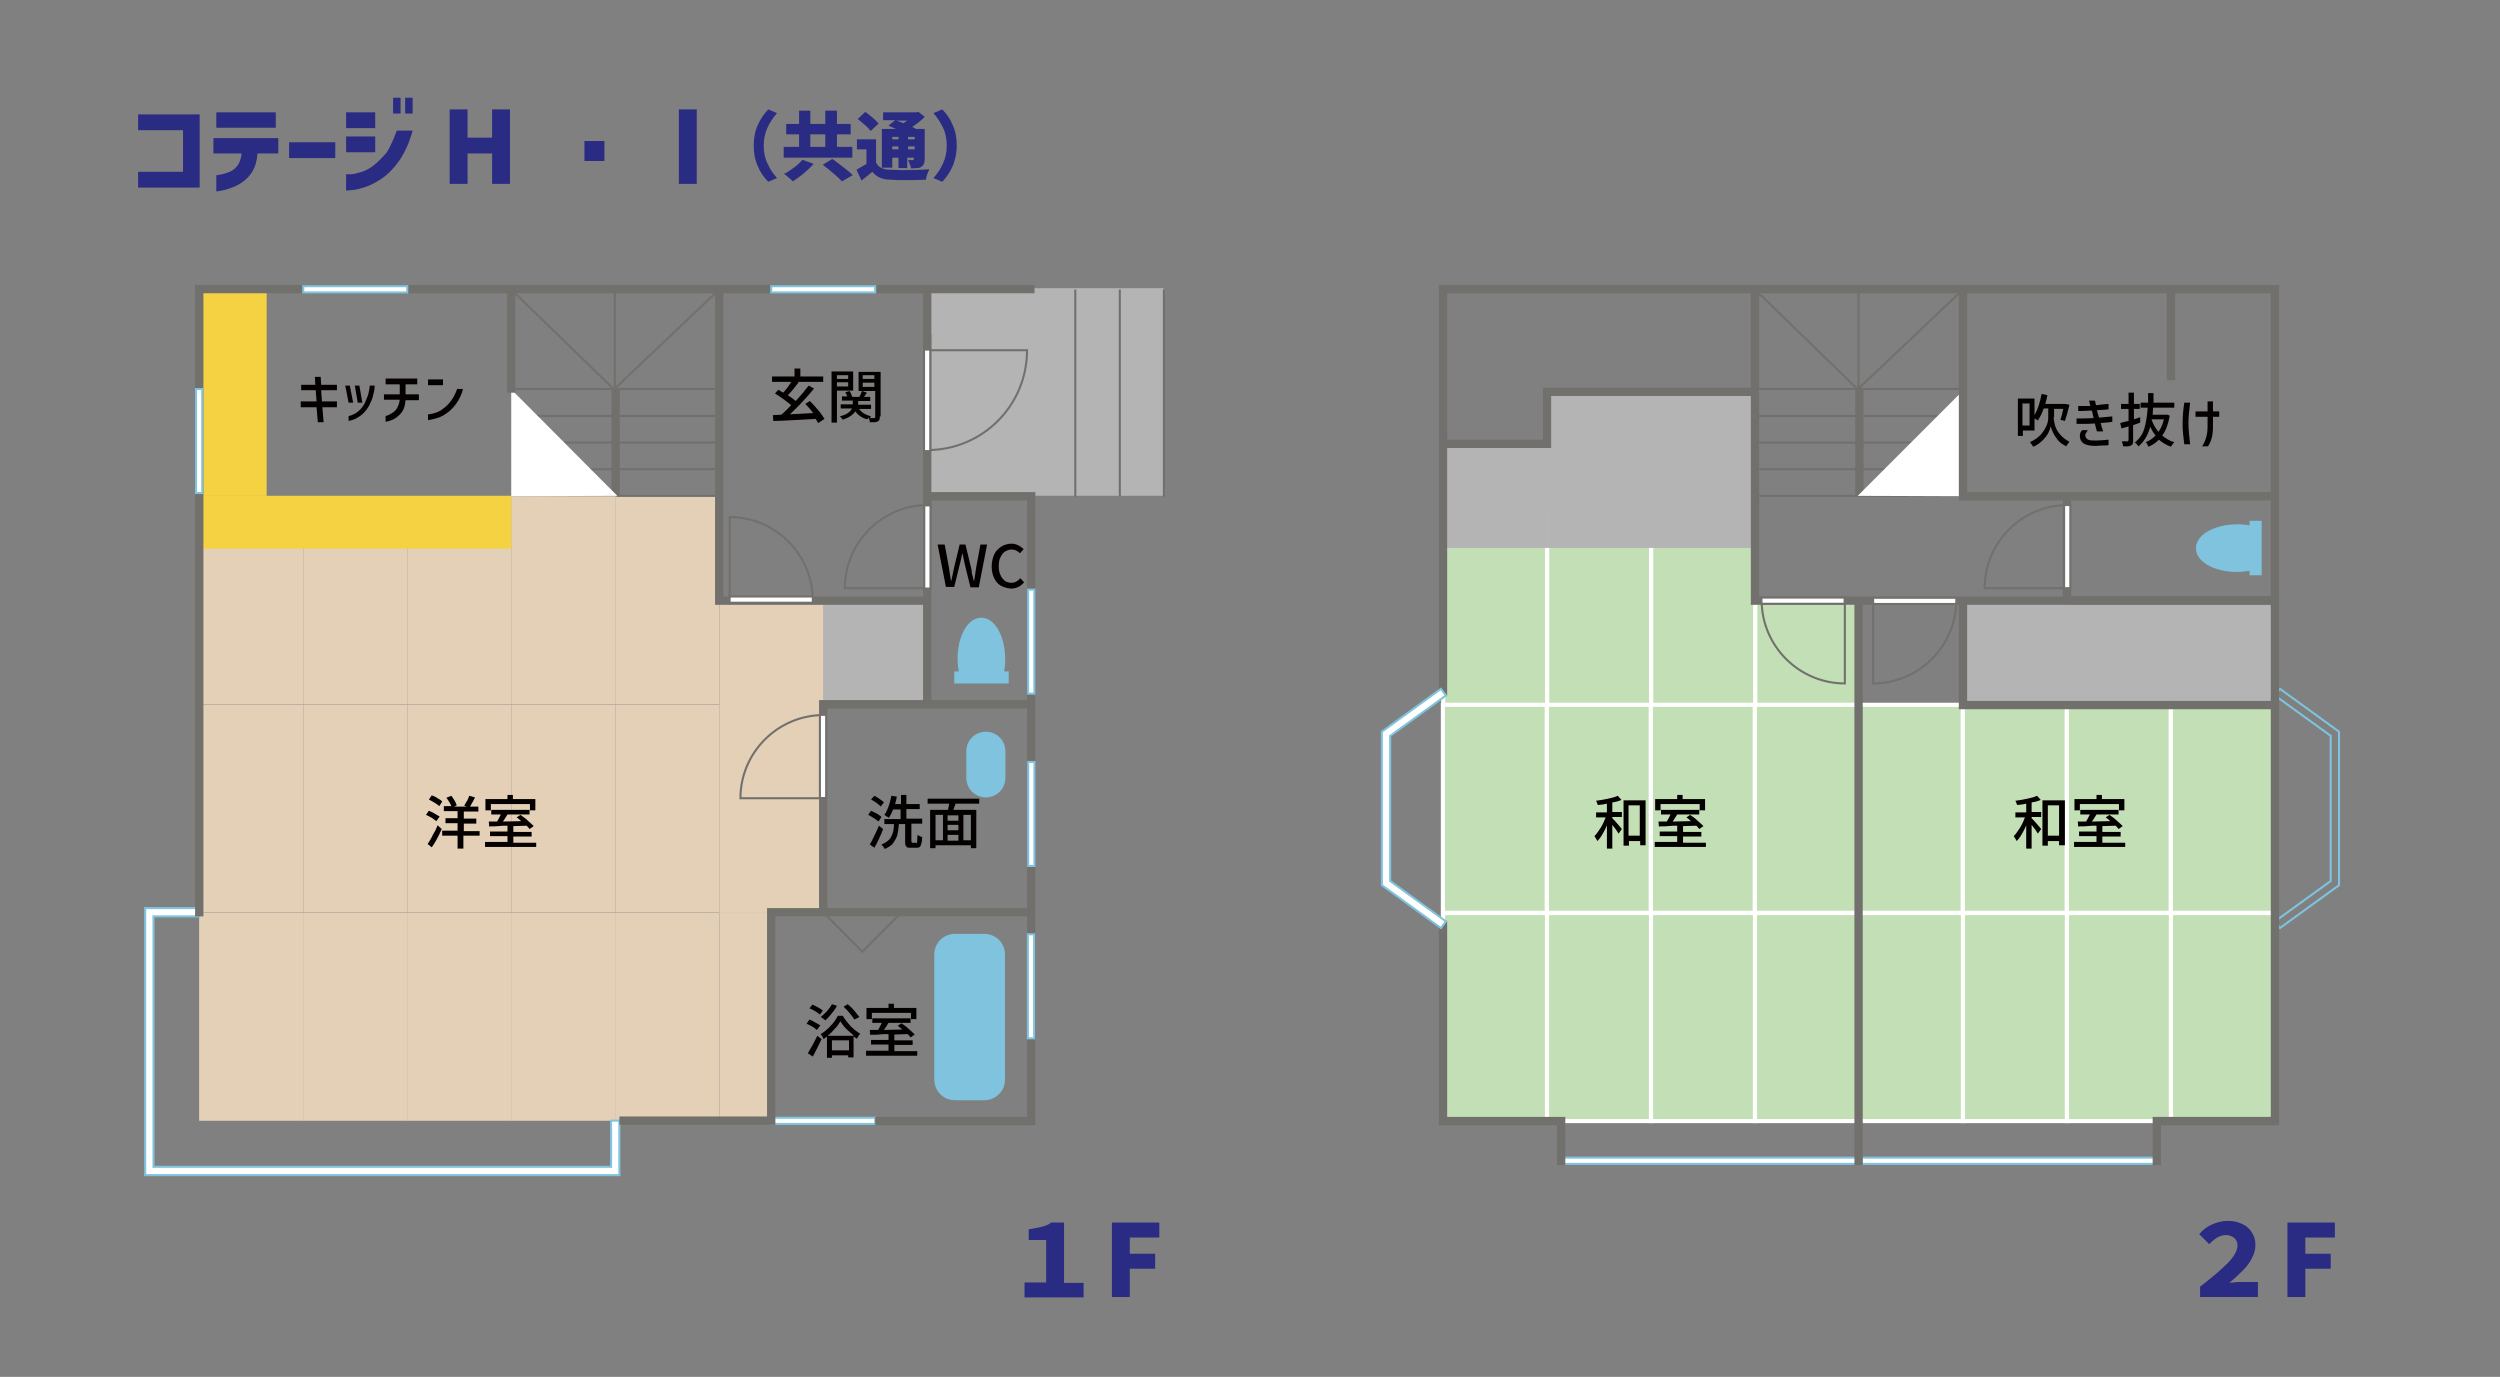 <svg xmlns="http://www.w3.org/2000/svg" xmlns:xlink="http://www.w3.org/1999/xlink" version="1.1" id="レイヤー_1" x="0px" y="0px" width="601px" height="331px" viewBox="0 0 601 331" xml:space="preserve"><rect x="0" y="0" width="601" height="331" fill="#808080" stroke="none"/> <g> <g> <rect x="334.4" y="136" transform="matrix(4.489304e-11 -1 1 4.489304e-11 210.949 507.858)" fill="#C2DFB5" stroke="#FFFFFF" stroke-miterlimit="10" width="50" height="25"></rect> <rect x="359.4" y="136" transform="matrix(4.489304e-11 -1 1 4.489304e-11 235.949 532.858)" fill="#C2DFB5" stroke="#FFFFFF" stroke-miterlimit="10" width="50" height="25"></rect> <rect x="420.1" y="146.7" transform="matrix(7.861806e-11 -1 1 7.861806e-11 275.224 593.582)" fill="#C2DFB5" stroke="#FFFFFF" stroke-miterlimit="10" width="28.6" height="25"></rect> <rect x="384.4" y="136" transform="matrix(4.489304e-11 -1 1 4.489304e-11 260.949 557.858)" fill="#C2DFB5" stroke="#FFFFFF" stroke-miterlimit="10" width="50" height="25"></rect> </g> <rect x="447.6" y="278.3" fill="#FFFFFF" stroke="#7FC3DE" stroke-width="0.5" stroke-miterlimit="10" width="70.9" height="1.5"></rect> <rect x="375.6" y="278.3" fill="#FFFFFF" stroke="#7FC3DE" stroke-width="0.5" stroke-miterlimit="10" width="70.9" height="1.5"></rect> <rect x="346.9" y="106.7" transform="matrix(-1 -2.241020e-11 2.241020e-11 -1 718.806 238.422)" fill="#B4B4B5" width="25" height="25"></rect> <rect x="371.9" y="94.2" transform="matrix(-1 -4.489266e-11 4.489266e-11 -1 793.806 225.922)" fill="#B4B4B5" width="50" height="37.5"></rect> <g> <rect x="434.4" y="181.9" transform="matrix(4.489304e-11 -1 1 4.489304e-11 264.973 653.833)" fill="#C2DFB5" stroke="#FFFFFF" stroke-miterlimit="10" width="50" height="25"></rect> <rect x="459.4" y="181.9" transform="matrix(4.489304e-11 -1 1 4.489304e-11 289.973 678.833)" fill="#C2DFB5" stroke="#FFFFFF" stroke-miterlimit="10" width="50" height="25"></rect> <rect x="484.4" y="181.9" transform="matrix(4.489304e-11 -1 1 4.489304e-11 314.973 703.833)" fill="#C2DFB5" stroke="#FFFFFF" stroke-miterlimit="10" width="50" height="25"></rect> <rect x="509.4" y="181.9" transform="matrix(4.489304e-11 -1 1 4.489304e-11 339.973 728.833)" fill="#C2DFB5" stroke="#FFFFFF" stroke-miterlimit="10" width="50" height="25"></rect> </g> <g> <rect x="434.4" y="232" transform="matrix(4.489304e-11 -1 1 4.489304e-11 214.903 703.903)" fill="#C2DFB5" stroke="#FFFFFF" stroke-miterlimit="10" width="50" height="25"></rect> <rect x="459.4" y="232" transform="matrix(4.489304e-11 -1 1 4.489304e-11 239.903 728.903)" fill="#C2DFB5" stroke="#FFFFFF" stroke-miterlimit="10" width="50" height="25"></rect> <rect x="484.4" y="232" transform="matrix(4.489304e-11 -1 1 4.489304e-11 264.903 753.903)" fill="#C2DFB5" stroke="#FFFFFF" stroke-miterlimit="10" width="50" height="25"></rect> <rect x="509.4" y="232" transform="matrix(4.489304e-11 -1 1 4.489304e-11 289.903 778.903)" fill="#C2DFB5" stroke="#FFFFFF" stroke-miterlimit="10" width="50" height="25"></rect> </g> <g> <rect x="334.4" y="232" transform="matrix(4.489304e-11 -1 1 4.489304e-11 114.903 603.903)" fill="#C2DFB5" stroke="#FFFFFF" stroke-miterlimit="10" width="50" height="25"></rect> <rect x="359.4" y="232" transform="matrix(4.489304e-11 -1 1 4.489304e-11 139.903 628.903)" fill="#C2DFB5" stroke="#FFFFFF" stroke-miterlimit="10" width="50" height="25"></rect> <rect x="384.4" y="232" transform="matrix(4.489304e-11 -1 1 4.489304e-11 164.903 653.903)" fill="#C2DFB5" stroke="#FFFFFF" stroke-miterlimit="10" width="50" height="25"></rect> <rect x="409.4" y="232" transform="matrix(4.489304e-11 -1 1 4.489304e-11 189.903 678.903)" fill="#C2DFB5" stroke="#FFFFFF" stroke-miterlimit="10" width="50" height="25"></rect> </g> <g> <rect x="334.4" y="181.9" transform="matrix(4.489304e-11 -1 1 4.489304e-11 164.973 553.833)" fill="#C2DFB5" stroke="#FFFFFF" stroke-miterlimit="10" width="50" height="25"></rect> <rect x="359.4" y="181.9" transform="matrix(4.489304e-11 -1 1 4.489304e-11 189.973 578.833)" fill="#C2DFB5" stroke="#FFFFFF" stroke-miterlimit="10" width="50" height="25"></rect> <rect x="384.4" y="181.9" transform="matrix(4.489304e-11 -1 1 4.489304e-11 214.973 603.833)" fill="#C2DFB5" stroke="#FFFFFF" stroke-miterlimit="10" width="50" height="25"></rect> <rect x="409.4" y="181.9" transform="matrix(4.489304e-11 -1 1 4.489304e-11 239.973 628.833)" fill="#C2DFB5" stroke="#FFFFFF" stroke-miterlimit="10" width="50" height="25"></rect> </g> <g> <rect x="521.9" y="144.4" fill="#B4B4B5" width="25" height="25"></rect> <rect x="471.9" y="144.4" fill="#B4B4B5" width="50" height="25"></rect> </g> <polygon fill="none" stroke="#7FC3DE" stroke-width="0.5" stroke-miterlimit="10" points="548.1,223.1 546.9,221.5 560.3,211.8 560.3,176.9 546.9,167.2 548.1,165.6 562.3,175.9 562.3,212.8 "></polygon> <polyline fill="none" stroke="#71706C" stroke-width="2" stroke-miterlimit="10" points="346.9,221.5 346.9,269.5 375.3,269.5 375.3,280.1 "></polyline> <polyline fill="none" stroke="#71706C" stroke-width="2" stroke-miterlimit="10" points="346.9,167.2 346.9,69.5 546.9,69.5 546.9,269.5 518.5,269.5 518.5,280.1 "></polyline> <line fill="none" stroke="#71706C" stroke-width="2" stroke-miterlimit="10" x1="446.8" y1="280.1" x2="446.8" y2="144.4"></line> <line fill="none" stroke="#71706C" stroke-width="2" stroke-miterlimit="10" x1="496.9" y1="144.3" x2="546.9" y2="144.3"></line> <path fill="#7FC3DE" d="M527.9,131.8c0-4.1,6.8-6.6,12.9-5.5v-1.1h2.9v13.1h-2.9v-1.1C534.7,138.4,527.9,135.9,527.9,131.8"></path> <line fill="none" stroke="#71706C" stroke-width="2" stroke-miterlimit="10" x1="496.9" y1="119.2" x2="496.9" y2="144.4"></line> <g> <path fill="none" stroke="#71706C" stroke-width="0.5" stroke-miterlimit="10" d="M497.1,121.4c-11,0-20,9-20,20h4.3h15.7"></path> <rect x="487" y="130.7" transform="matrix(5.384233e-11 -1 1 5.384233e-11 365.509 628.402)" fill="#FFFFFF" stroke="#71706C" stroke-width="0.5" stroke-miterlimit="10" width="20" height="1.5"></rect> </g> <line fill="none" stroke="#71706C" stroke-width="2" stroke-miterlimit="10" x1="447" y1="119.2" x2="447" y2="93.3"></line> <polyline fill="none" stroke="#71706C" stroke-width="2" stroke-miterlimit="10" points="546.9,144.4 421.9,144.4 421.9,69.5 "></polyline> <g> <path fill="none" stroke="#71706C" stroke-width="0.5" stroke-miterlimit="10" d="M423.5,144.3c0,11,9,20,20,20v-4.3v-15.7"></path> <rect x="423.5" y="143.7" transform="matrix(-1 -9.886238e-11 9.886238e-11 -1 866.948 288.853)" fill="#FFFFFF" stroke="#71706C" stroke-width="0.5" stroke-miterlimit="10" width="20" height="1.5"></rect> </g> <g> <path fill="none" stroke="#71706C" stroke-width="0.5" stroke-miterlimit="10" d="M470.3,144.3c0,11-9,20-20,20v-4.3v-15.7"></path> <rect x="450.3" y="143.7" fill="#FFFFFF" stroke="#71706C" stroke-width="0.5" stroke-miterlimit="10" width="20" height="1.5"></rect> </g> <polyline fill="none" stroke="#71706C" stroke-width="2" stroke-miterlimit="10" points="546.8,169.5 471.9,169.5 471.9,145.2 "></polyline> <polygon fill="#FFFFFF" stroke="#7FC3DE" stroke-width="0.5" stroke-miterlimit="10" points="346.4,223.1 347.6,221.5 334.2,211.8 334.2,176.9 347.6,167.2 346.4,165.6 332.2,175.9 332.2,212.8 "></polygon> <line fill="none" stroke="#71706C" stroke-width="0.5" stroke-miterlimit="10" x1="421.8" y1="100" x2="472.6" y2="100"></line> <line fill="none" stroke="#71706C" stroke-width="0.5" stroke-miterlimit="10" x1="421.8" y1="106.4" x2="472.6" y2="106.4"></line> <line fill="none" stroke="#71706C" stroke-width="0.5" stroke-miterlimit="10" x1="421.8" y1="119.2" x2="472" y2="119.2"></line> <line fill="none" stroke="#71706C" stroke-width="0.5" stroke-miterlimit="10" x1="421.8" y1="112.8" x2="472.6" y2="112.8"></line> <line fill="none" stroke="#71706C" stroke-width="0.5" stroke-miterlimit="10" x1="421.2" y1="93.5" x2="472" y2="93.5"></line> <line fill="none" stroke="#71706C" stroke-width="0.5" stroke-miterlimit="10" x1="446.8" y1="69.6" x2="446.8" y2="93.6"></line> <polyline fill="none" stroke="#71706C" stroke-width="0.5" stroke-miterlimit="10" points="472,69.5 446.6,93.6 422,69.7 "></polyline> <polyline fill="#FFFFFF" points="472.2,119.3 472.2,93.6 446.6,119.2 "></polyline> <polyline fill="none" stroke="#71706C" stroke-width="2" stroke-miterlimit="10" points="471.9,69.5 471.9,119.3 546.9,119.3 "></polyline> <polyline fill="none" stroke="#71706C" stroke-width="2" stroke-miterlimit="10" points="421.9,94.2 371.9,94.2 371.9,106.7 346.9,106.7 "></polyline> <line fill="none" stroke="#71706C" stroke-width="2" stroke-miterlimit="10" x1="521.9" y1="91.4" x2="521.9" y2="69.6"></line> </g> <g> <rect x="222.2" y="69.3" transform="matrix(-1 -4.488688e-11 4.488688e-11 -1 501.93 188.483)" fill="#B4B4B5" width="57.6" height="49.9"></rect> <rect x="197.9" y="144.4" transform="matrix(-1 -2.241020e-11 2.241020e-11 -1 420.805 313.737)" fill="#B4B4B5" width="25" height="25"></rect> <rect x="35.4" y="231.9" transform="matrix(4.489304e-11 -1 1 4.489304e-11 -184.028 304.832)" fill="#E3D0B6" width="50" height="25"></rect> <rect x="60.4" y="231.9" transform="matrix(4.489304e-11 -1 1 4.489304e-11 -159.028 329.832)" fill="#E3D0B6" width="50" height="25"></rect> <rect x="85.4" y="231.9" transform="matrix(4.489304e-11 -1 1 4.489304e-11 -134.028 354.832)" fill="#E3D0B6" width="50" height="25"></rect> <rect x="110.4" y="231.9" transform="matrix(4.489304e-11 -1 1 4.489304e-11 -109.028 379.832)" fill="#E3D0B6" width="50" height="25"></rect> <rect x="135.4" y="231.9" transform="matrix(4.489304e-11 -1 1 4.489304e-11 -84.028 404.832)" fill="#E3D0B6" width="50" height="25"></rect> <rect x="154.2" y="238.2" transform="matrix(4.489304e-11 -1 1 4.489304e-11 -65.275 423.584)" fill="#E3D0B6" width="50" height="12.5"></rect> <g> <rect x="35.4" y="181.9" transform="matrix(4.489304e-11 -1 1 4.489304e-11 -133.966 254.771)" fill="#E3D0B6" width="50" height="25"></rect> <rect x="60.4" y="181.9" transform="matrix(4.489304e-11 -1 1 4.489304e-11 -108.966 279.771)" fill="#E3D0B6" width="50" height="25"></rect> <rect x="85.4" y="181.9" transform="matrix(4.489304e-11 -1 1 4.489304e-11 -83.966 304.771)" fill="#E3D0B6" width="50" height="25"></rect> <rect x="110.4" y="181.9" transform="matrix(4.489304e-11 -1 1 4.489304e-11 -58.966 329.771)" fill="#E3D0B6" width="50" height="25"></rect> <rect x="135.4" y="181.9" transform="matrix(4.489304e-11 -1 1 4.489304e-11 -33.966 354.771)" fill="#E3D0B6" width="50" height="25"></rect> <rect x="147.8" y="169.4" transform="matrix(2.988016e-11 -1 1 2.988016e-11 3.534 367.271)" fill="#E3D0B6" width="75.1" height="25"></rect> </g> <rect x="35.4" y="131.8" transform="matrix(4.489304e-11 -1 1 4.489304e-11 -83.905 204.709)" fill="#E3D0B6" width="50" height="25"></rect> <rect x="60.4" y="131.8" transform="matrix(4.489304e-11 -1 1 4.489304e-11 -58.905 229.709)" fill="#E3D0B6" width="50" height="25"></rect> <rect x="85.4" y="131.8" transform="matrix(4.489304e-11 -1 1 4.489304e-11 -33.905 254.709)" fill="#E3D0B6" width="50" height="25"></rect> <rect x="110.4" y="131.8" transform="matrix(4.489304e-11 -1 1 4.489304e-11 -8.905 279.709)" fill="#E3D0B6" width="50" height="25"></rect> <rect x="135.4" y="131.8" transform="matrix(4.489304e-11 -1 1 4.489304e-11 16.095 304.709)" fill="#E3D0B6" width="50" height="25"></rect> <polygon fill="#FFFFFF" stroke="#7FC3DE" stroke-width="0.5" stroke-miterlimit="10" points="148.9,282.5 34.9,282.5 34.9,218.3 47.9,218.3 47.9,220.3 36.9,220.3 36.9,280.5 146.9,280.5 146.9,269.4 148.9,269.4 "></polygon> <rect x="31" y="86.1" transform="matrix(4.491056e-11 1 -1 4.491056e-11 150.204 38.218)" fill="#F4D241" width="50" height="16.2"></rect> <rect x="47.9" y="119.2" transform="matrix(-1 4.489241e-11 -4.489241e-11 -1 170.804 251.08)" fill="#F4D241" width="75" height="12.7"></rect> <path fill="#7FC3DE" d="M241.6,259.5v-30c0-2.8-2.2-5-5-5h-7c-2.8,0-5,2.2-5,5v30c0,2.8,2.2,5,5,5h7 C239.4,264.5,241.6,262.3,241.6,259.5z"></path> <path fill="#7FC3DE" d="M235.9,148.5c4.1,0,6.6,6.8,5.5,12.9h1.1l0,2.9l-13.1,0v-2.9h1.1C229.3,155.3,231.8,148.5,235.9,148.5"></path> <path fill="#7FC3DE" d="M241.7,180.6v6.4c0,2.6-2.1,4.7-4.7,4.7l0,0c-2.6,0-4.7-2.1-4.7-4.7v-6.4c0-2.6,2.1-4.7,4.7-4.7l0,0 C239.6,175.9,241.7,178,241.7,180.6z"></path> <polyline fill="none" stroke="#71706C" stroke-width="2" stroke-miterlimit="10" points="197.9,219.4 197.9,169.3 222.9,169.3 247.9,169.3 "></polyline> <g> <path fill="none" stroke="#71706C" stroke-width="0.5" stroke-miterlimit="10" d="M198,171.9c-11,0-20,9-20,20h4.3H198"></path> <rect x="187.9" y="181.1" transform="matrix(5.384233e-11 -1 1 5.384233e-11 16.01 379.747)" fill="#FFFFFF" stroke="#71706C" stroke-width="0.5" stroke-miterlimit="10" width="20" height="1.5"></rect> </g> <line fill="none" stroke="#71706C" stroke-width="2" stroke-miterlimit="10" x1="222.9" y1="169.3" x2="222.9" y2="69.5"></line> <g> <path fill="none" stroke="#71706C" stroke-width="0.5" stroke-miterlimit="10" d="M223.1,121.4c-11,0-20,9-20,20h4.3h15.7"></path> <rect x="212.9" y="130.7" transform="matrix(5.384233e-11 -1 1 5.384233e-11 91.492 354.385)" fill="#FFFFFF" stroke="#71706C" stroke-width="0.5" stroke-miterlimit="10" width="20" height="1.5"></rect> </g> <rect x="185.4" y="268.7" fill="#FFFFFF" stroke="#7FC3DE" stroke-width="0.5" stroke-miterlimit="10" width="25" height="1.5"></rect> <path fill="none" stroke="#71706C" stroke-width="2" stroke-miterlimit="10" d="M247.9,219.3h-62.5v50.1c-1,0-36.5,0-36.5,0"></path> <polyline fill="none" stroke="#71706C" stroke-width="0.5" stroke-miterlimit="10" points="216.7,219.4 207.3,228.8 198,219.4 "></polyline> <polyline fill="none" stroke="#71706C" stroke-width="2" stroke-miterlimit="10" points="248.7,69.5 47.9,69.5 47.9,220.3 "></polyline> <polyline fill="none" stroke="#71706C" stroke-width="2" stroke-miterlimit="10" points="210.4,269.5 247.9,269.5 247.9,119.3 222.9,119.3 "></polyline> <rect x="235.4" y="194.9" transform="matrix(-1.836970e-16 1 -1 -1.836970e-16 443.582 -52.222)" fill="#FFFFFF" stroke="#7FC3DE" stroke-width="0.5" stroke-miterlimit="10" width="25" height="1.5"></rect> <rect x="235.4" y="153.5" transform="matrix(-1.836970e-16 1 -1 -1.836970e-16 402.158 -93.646)" fill="#FFFFFF" stroke="#7FC3DE" stroke-width="0.5" stroke-miterlimit="10" width="25" height="1.5"></rect> <rect x="235.4" y="236.4" transform="matrix(-1.836970e-16 1 -1 -1.836970e-16 485.006 -10.799)" fill="#FFFFFF" stroke="#7FC3DE" stroke-width="0.5" stroke-miterlimit="10" width="25" height="1.5"></rect> <polyline fill="none" stroke="#71706C" stroke-width="2" stroke-miterlimit="10" points="222.9,144.4 172.9,144.4 172.9,69.5 "></polyline> <g> <g> <path fill="none" stroke="#71706C" stroke-width="0.5" stroke-miterlimit="10" d="M222.9,108.2c13.3,0,24-10.7,24-24h-24"></path> <line fill="none" stroke="#71706C" stroke-width="2" stroke-miterlimit="10" x1="222.9" y1="84.2" x2="222.9" y2="80.4"></line> </g> <rect x="210.7" y="95.4" transform="matrix(6.123234e-17 -1 1 6.123234e-17 126.739 319.138)" fill="#FFFFFF" stroke="#71706C" stroke-width="0.5" stroke-miterlimit="10" width="24.4" height="1.5"></rect> </g> <g> <path fill="none" stroke="#71706C" stroke-width="0.5" stroke-miterlimit="10" d="M195.4,144.3c0-11-9-20-20-20v4.3v15.7"></path> <rect x="175.4" y="143.4" fill="#FFFFFF" stroke="#71706C" stroke-width="0.5" stroke-miterlimit="10" width="20" height="1.5"></rect> </g> <g> <line fill="none" stroke="#71706C" stroke-width="2" stroke-miterlimit="10" x1="148" y1="119.2" x2="148" y2="93.3"></line> <line fill="none" stroke="#71706C" stroke-width="0.5" stroke-miterlimit="10" x1="122.8" y1="100" x2="173.6" y2="100"></line> <line fill="none" stroke="#71706C" stroke-width="0.5" stroke-miterlimit="10" x1="122.8" y1="106.4" x2="173.6" y2="106.4"></line> <line fill="none" stroke="#71706C" stroke-width="0.5" stroke-miterlimit="10" x1="148.2" y1="119.2" x2="173" y2="119.2"></line> <line fill="none" stroke="#71706C" stroke-width="0.5" stroke-miterlimit="10" x1="122.9" y1="112.8" x2="173.6" y2="112.8"></line> <line fill="none" stroke="#71706C" stroke-width="0.5" stroke-miterlimit="10" x1="122.2" y1="93.5" x2="173" y2="93.5"></line> <line fill="none" stroke="#71706C" stroke-width="0.5" stroke-miterlimit="10" x1="147.8" y1="69.6" x2="147.8" y2="93.6"></line> <polyline fill="none" stroke="#71706C" stroke-width="0.5" stroke-miterlimit="10" points="173,69.5 147.6,93.6 123,69.7 "></polyline> </g> <polyline fill="#FFFFFF" points="122.9,119.3 122.9,93.6 148.4,119.2 "></polyline> <line fill="none" stroke="#71706C" stroke-width="2" stroke-miterlimit="10" x1="122.9" y1="94.4" x2="122.9" y2="69.5"></line> <g> <line fill="none" stroke="#71706C" stroke-width="0.5" stroke-miterlimit="10" x1="258.5" y1="69.6" x2="258.5" y2="119.4"></line> <line fill="none" stroke="#71706C" stroke-width="0.5" stroke-miterlimit="10" x1="269.2" y1="69.6" x2="269.2" y2="119.4"></line> <line fill="none" stroke="#71706C" stroke-width="0.5" stroke-miterlimit="10" x1="279.8" y1="69.6" x2="279.8" y2="119.4"></line> </g> <rect x="185.4" y="68.8" fill="#FFFFFF" stroke="#7FC3DE" stroke-width="0.5" stroke-miterlimit="10" width="25" height="1.5"></rect> <rect x="72.9" y="68.8" fill="#FFFFFF" stroke="#7FC3DE" stroke-width="0.5" stroke-miterlimit="10" width="25" height="1.5"></rect> <rect x="35.4" y="105.3" transform="matrix(-1.836970e-16 1 -1 -1.836970e-16 153.926 58.122)" fill="#FFFFFF" stroke="#7FC3DE" stroke-width="0.5" stroke-miterlimit="10" width="25" height="1.5"></rect> </g> <g> <g> <path fill="#2A2B83" d="M246.3,308.3h5.2v-10.2h-4.2v-2.6l0.8-0.1c1.2-0.2,2.1-0.4,2.8-0.6c0.7-0.2,1.3-0.5,1.8-0.9h3.1v14.5h4.7 v3.5h-14.2V308.3z"></path> <path fill="#2A2B83" d="M267.3,311.8v-17.9h11.4v3.6h-7.1v3.9h6.1v3.6h-6.1v6.8H267.3z"></path> </g> </g> <g> <g> <path fill="#2A2B83" d="M528.9,309.3c2.9-2.2,5.1-4.1,6.7-5.7c1.5-1.6,2.3-3,2.3-4.2c0-0.8-0.3-1.4-0.8-1.8 c-0.5-0.4-1.2-0.7-1.9-0.7c-0.7,0-1.4,0.2-2,0.5c-0.6,0.3-1.3,0.9-2.1,1.7l-2.4-2.4c0.9-1.1,2-1.9,3.2-2.4 c1.2-0.5,2.4-0.8,3.6-0.8c1.3,0,2.4,0.2,3.4,0.7c1,0.4,1.8,1.1,2.4,2s0.9,1.9,0.9,3.1c0,1.1-0.3,2.1-0.8,3.1c-0.5,1-1.2,2-2.1,2.9 c-0.9,0.9-2,2-3.4,3.1c0.1,0,0.5-0.1,1-0.1c0.6-0.1,1.1-0.1,1.5-0.1h4.4v3.6h-13.9V309.3z"></path> <path fill="#2A2B83" d="M549.9,311.8v-17.9h11.4v3.6h-7.1v3.9h6.1v3.6h-6.1v6.8H549.9z"></path> </g> </g> <g> <g> <path fill="#2A2B83" d="M33.2,45.1v-3.8H44v-10H33.2v-3.8h14.8v17.6H33.2z"></path> <path fill="#2A2B83" d="M58.1,36.9h-6.8v-3.7h15.6v3.7h-5c-0.1,1.7-0.5,3.1-1.2,4.3c-0.7,1.1-1.5,2-2.6,2.7c-1,0.7-2,1.1-2.9,1.4 c-0.9,0.3-1.7,0.5-2.3,0.6C52.3,46,52,46,52,46v-3.9c0,0,0.3,0,0.9-0.1c0.6-0.1,1.3-0.3,2.1-0.6c0.8-0.3,1.5-0.8,2.1-1.6 C57.6,39.2,57.9,38.2,58.1,36.9z M52,30.7v-3.7h14.3v3.7H52z"></path> <path fill="#2A2B83" d="M69.5,38v-3.8h11.1V38H69.5z"></path> <path fill="#2A2B83" d="M83.2,30.8V27h7v3.8H83.2z M95.4,31.4h3.8c-0.8,2.9-1.9,5.3-3.2,7.2c-1.3,1.8-2.7,3.3-4.2,4.3 s-2.8,1.7-4.1,2.1c-1.3,0.4-2.4,0.7-3.2,0.7c-0.8,0.1-1.2,0.1-1.3,0.1v-3.9c0,0,0.3,0,1,0c0.6,0,1.5-0.2,2.5-0.5 c1-0.3,2.1-0.8,3.2-1.7s2.1-1.9,3.1-3.1C93.8,35.3,94.6,33.5,95.4,31.4z M83.2,36.6v-3.8h7v3.8H83.2z M94.5,27.3v-3.8h1.8v3.8 H94.5z M97.4,27.3v-3.8h1.8v3.8H97.4z"></path> <path fill="#2A2B83" d="M108.1,44.2V26.3h4.3v6.8h5.9v-6.8h4.3v17.9h-4.3v-7.3h-5.9v7.3H108.1z"></path> <path fill="#2A2B83" d="M140.5,38.7v-4.8h4.8v4.8H140.5z"></path> <path fill="#2A2B83" d="M163.2,44.2V26.3h4.3v17.9H163.2z"></path> <path fill="#2A2B83" d="M182.2,30c0.7-1.5,1.5-2.7,2.5-3.7l2.1,0.9c-1,1.1-1.7,2.2-2.3,3.5c-0.6,1.3-0.9,2.7-0.9,4.3 s0.3,3.1,0.9,4.3c0.6,1.3,1.3,2.4,2.3,3.5l-2.1,0.9c-1-1-1.9-2.2-2.5-3.7c-0.7-1.5-1-3.1-1-5S181.5,31.5,182.2,30z"></path> <path fill="#2A2B83" d="M204.9,35.3v2.6h-16.5v-2.6h3.7v-3h-3.1v-2.5h3.1v-3.2h2.7v3.2h3.6v-3.2h2.8v3.2h3.3v2.5h-3.3v3H204.9z M195.6,39.4c-0.7,0.8-1.5,1.5-2.4,2.3c-0.9,0.7-1.8,1.4-2.6,1.9c-0.3-0.3-0.6-0.6-1-0.9c-0.4-0.4-0.8-0.7-1.1-0.9 c0.8-0.4,1.7-1,2.5-1.6c0.8-0.6,1.5-1.3,1.9-1.8L195.6,39.4z M194.8,32.3v3h3.6v-3H194.8z M200.1,38.2c1.1,0.8,2,1.5,2.9,2.2 c0.8,0.6,1.5,1.2,2,1.7l-2.6,1.5c-0.7-0.8-2.3-2.2-4.6-4L200.1,38.2z"></path> <path fill="#2A2B83" d="M210.7,39.2c0.3,0.6,0.7,1,1.3,1.2c0.5,0.3,1.3,0.4,2.1,0.4c0.7,0,1.7,0.1,2.8,0.1c2.6,0,4.8-0.1,6.5-0.2 c-0.1,0.3-0.3,0.7-0.5,1.2c-0.2,0.5-0.3,1-0.3,1.3c-1.6,0.1-3.3,0.1-5.1,0.1c-1,0-2.1,0-3.4-0.1c-1.1,0-1.9-0.2-2.6-0.5 c-0.7-0.3-1.3-0.8-1.8-1.4c-0.8,0.7-1.7,1.4-2.6,2.1l-1.2-2.6c1-0.6,1.8-1,2.4-1.4v-3.5H206v-2.4h4.6V39.2z M209.3,31.5 c-0.3-0.4-0.7-0.9-1.3-1.4c-0.6-0.5-1.2-1-1.8-1.5l1.8-1.7c0.6,0.4,1.2,0.9,1.8,1.4c0.6,0.5,1.1,1,1.4,1.4L209.3,31.5z M214.5,40.3H212V31h3.4c-0.7-0.3-1.3-0.6-1.8-0.8l1.6-1.3h-2.9V27h8l0.5-0.1l1.5,1.2c-0.9,0.9-1.9,1.7-3,2.4l0.9,0.5h2.1v7.2 c0,0.5-0.1,0.9-0.2,1.2c-0.1,0.3-0.3,0.5-0.6,0.7c-0.3,0.2-0.6,0.3-1,0.3c-0.4,0-0.9,0.1-1.5,0.1c0-0.3-0.1-0.7-0.3-1 c-0.1-0.4-0.2-0.7-0.4-1c0.3,0,0.7,0,1.1,0c0.1,0,0.2,0,0.2-0.1s0.1-0.1,0.1-0.2v-0.3h-1.6v2.5H216v-2.5h-1.5V40.3z M216,32.9 h-1.5v0.6h1.5V32.9z M214.5,35.9h1.5v-0.7h-1.5V35.9z M215.5,29c0.3,0.1,0.9,0.3,1.7,0.6c0.3-0.2,0.6-0.4,0.9-0.6H215.5z M219.9,32.9h-1.6v0.6h1.6V32.9z M218.3,35.9h1.6v-0.7h-1.6V35.9z"></path> <path fill="#2A2B83" d="M229,40c-0.7,1.5-1.5,2.7-2.5,3.7l-2.1-0.9c1-1.1,1.7-2.2,2.3-3.5c0.6-1.3,0.9-2.7,0.9-4.3 s-0.3-3.1-0.9-4.3s-1.3-2.4-2.3-3.5l2.1-0.9c1,1,1.9,2.2,2.5,3.7c0.7,1.5,1,3.1,1,5S229.6,38.6,229,40z"></path> </g> </g> <g> <path fill="#040000" d="M488.4,195.2h2.3v1.2h-2.3v0.3c0.3,0.3,0.7,0.7,1.2,1.3s0.9,1,1.1,1.3l-0.8,1.1c-0.2-0.4-0.7-1.1-1.5-2.1 v5.7h-1.3v-5.6c-0.3,0.8-0.7,1.5-1.1,2.2c-0.4,0.7-0.8,1.2-1.2,1.6c-0.1-0.3-0.4-0.7-0.7-1.2c0.5-0.5,1-1.2,1.5-2 c0.5-0.8,0.9-1.7,1.2-2.5h-2.3v-1.2h2.6v-2.1c-0.3,0.1-0.6,0.1-1,0.2c-0.4,0-0.7,0.1-0.9,0.1c-0.1,0-0.1,0-0.3,0 c-0.1-0.3-0.2-0.6-0.4-1c1-0.1,1.9-0.3,2.9-0.5s1.7-0.4,2.3-0.7l0.9,1c-0.7,0.3-1.4,0.5-2.2,0.6V195.2z M491.1,192.4h5.3v10.8H495 v-1h-2.7v1.1h-1.3V192.4z M492.3,200.9h2.7v-7.3h-2.7V200.9z"></path> <path fill="#040000" d="M510.9,202.4v1.2h-12.3v-1.2h5.4V201h-4.2v-1.1h4.2v-1.4c-0.8,0-1.6,0-2.3,0.1s-1.4,0-2.1,0.1l-0.1-1.2 c0.4,0,1,0,2,0c0.3-0.5,0.6-1.1,0.9-1.7h-2.3v-1.1h9.2v1.1H504c-0.5,0.8-0.8,1.3-1.1,1.7l4.4-0.1c-0.4-0.4-0.8-0.7-1.1-0.9l0.9-0.6 c0.6,0.4,1.2,0.8,1.8,1.4c0.6,0.5,1.1,1,1.4,1.3l-1,0.7c-0.1-0.2-0.4-0.5-0.7-0.8l-3.2,0.1v1.4h4.4v1.1h-4.4v1.5H510.9z M500,193.3 v1.5h-1.3v-2.7h5.3v-1h1.3v1h5.4v2.7h-1.3v-1.5H500z"></path> </g> <g> <path fill="#040000" d="M387.6,195.2h2.3v1.2h-2.3v0.3c0.3,0.3,0.7,0.7,1.2,1.3s0.9,1,1.1,1.3l-0.8,1.1c-0.2-0.4-0.7-1.1-1.5-2.1 v5.7h-1.3v-5.6c-0.3,0.8-0.7,1.5-1.1,2.2c-0.4,0.7-0.8,1.2-1.2,1.6c-0.1-0.3-0.4-0.7-0.7-1.2c0.5-0.5,1-1.2,1.5-2 c0.5-0.8,0.9-1.7,1.2-2.5h-2.3v-1.2h2.6v-2.1c-0.3,0.1-0.6,0.1-1,0.2c-0.4,0-0.7,0.1-0.9,0.1c-0.1,0-0.1,0-0.3,0 c-0.1-0.3-0.2-0.6-0.4-1c1-0.1,1.9-0.3,2.9-0.5s1.7-0.4,2.3-0.7l0.9,1c-0.7,0.3-1.4,0.5-2.2,0.6V195.2z M390.3,192.4h5.3v10.8h-1.3 v-1h-2.7v1.1h-1.3V192.4z M391.5,200.9h2.7v-7.3h-2.7V200.9z"></path> <path fill="#040000" d="M410.1,202.4v1.2h-12.3v-1.2h5.4V201H399v-1.1h4.2v-1.4c-0.8,0-1.6,0-2.3,0.1s-1.4,0-2.1,0.1l-0.1-1.2 c0.4,0,1,0,2,0c0.3-0.5,0.6-1.1,0.9-1.7h-2.3v-1.1h9.2v1.1h-5.3c-0.5,0.8-0.8,1.3-1.1,1.7l4.4-0.1c-0.4-0.4-0.8-0.7-1.1-0.9 l0.9-0.6c0.6,0.4,1.2,0.8,1.8,1.4c0.6,0.5,1.1,1,1.4,1.3l-1,0.7c-0.1-0.2-0.4-0.5-0.7-0.8l-3.2,0.1v1.4h4.4v1.1h-4.4v1.5H410.1z M399.2,193.3v1.5h-1.3v-2.7h5.3v-1h1.3v1h5.4v2.7h-1.3v-1.5H399.2z"></path> </g> <g> <path fill="#040000" d="M493.7,100.3c0,0.5,0.1,1.1,0.3,1.9c0.2,0.7,0.6,1.5,1.2,2.2c0.6,0.7,1.3,1.3,2.3,1.8 c-0.4,0.5-0.6,0.8-0.8,1.1c-0.7-0.4-1.4-0.8-1.9-1.4c-0.5-0.6-0.9-1.2-1.2-1.8c-0.3-0.6-0.5-1.1-0.6-1.6c-0.1,0.5-0.3,1-0.6,1.6 c-0.3,0.6-0.8,1.2-1.4,1.8c-0.6,0.6-1.3,1.1-2.2,1.5c-0.1-0.1-0.2-0.3-0.4-0.6c-0.2-0.2-0.3-0.4-0.4-0.5c1.1-0.5,1.9-1.1,2.6-1.8 c0.6-0.7,1.1-1.5,1.4-2.2c0.3-0.7,0.4-1.4,0.4-1.9v-2.2h-1.1c-0.4,1.2-0.9,2.1-1.4,2.9c-0.1-0.1-0.4-0.3-0.8-0.5v2.9h-2.8v1.3h-1.2 v-9h4v4c0.4-0.7,0.7-1.4,1-2.3c0.3-0.9,0.5-1.8,0.7-2.8l1.4,0.3c-0.1,0.6-0.3,1.3-0.5,2.1h4.6l0.2,0l1,0.2 c-0.4,1.7-0.8,3.1-1.1,3.9l-1.1-0.3c0.3-0.7,0.5-1.6,0.7-2.6h-2.2V100.3z M487.9,102.3v-5.3h-1.7v5.3H487.9z"></path> <path fill="#040000" d="M499.5,97.6c0.2,0,0.6,0,1.2,0h1.8c-0.1-0.6-0.2-1-0.3-1.3h1.4l0.1,0.3c0,0.2,0.1,0.5,0.2,0.8 c0.2,0,0.4,0,0.8-0.1c0.4,0,0.7-0.1,1-0.1l1.2-0.1v1.3c-0.9,0.1-1.8,0.2-2.8,0.2c0.1,0.5,0.3,1.1,0.5,1.8c1.1-0.1,2.2-0.2,3.2-0.3 v1.3c-0.5,0.1-1.5,0.2-2.8,0.3c0.1,0.5,0.3,1.1,0.6,2h-1.5l-0.2-0.7l-0.3-1.2l-1.8,0.1l-2.6,0v-1.3c1.5,0,2.8,0,4.1-0.1l-0.4-1.8 c-0.9,0-1.7,0.1-2.4,0.1l-0.9,0V97.6z M501.9,103.4c-0.4,0.6-0.6,1-0.6,1.3c0,0.2,0.1,0.4,0.2,0.6c0.2,0.2,0.4,0.4,0.8,0.5 c0.3,0.1,0.9,0.1,1.6,0.1c0.9,0,1.9-0.1,3-0.2v1.3c-0.4,0.1-0.9,0.1-1.5,0.1c-0.6,0-1.1,0.1-1.6,0.1c-1.3,0-2.3-0.2-2.9-0.6 c-0.6-0.4-0.9-1-0.9-1.8c0-0.3,0-0.5,0.1-0.7c0.1-0.2,0.2-0.5,0.5-0.7H501.9z"></path> <path fill="#040000" d="M514.5,101.6l-1.7,0.6v3.7c0,0.3,0,0.6-0.1,0.8c-0.1,0.2-0.2,0.3-0.4,0.4c-0.2,0.1-0.4,0.1-0.7,0.2 c-0.3,0-0.7,0-1.2,0c0-0.2-0.1-0.4-0.1-0.6c-0.1-0.2-0.2-0.4-0.2-0.6c0.6,0,1.1,0,1.3,0c0.1,0,0.2,0,0.2-0.1c0,0,0.1-0.1,0.1-0.2 v-3.3l-1.7,0.5l-0.3-1.3c0.3-0.1,1-0.3,2-0.5v-2.9h-1.8v-1.2h1.8v-2.7h1.3v2.7h1.4v1.2h-1.4v2.5l1.5-0.5L514.5,101.6z M521.6,99.9 c-0.3,1.9-0.9,3.6-1.8,4.8c0.8,0.7,1.8,1.3,2.9,1.6c-0.1,0.1-0.3,0.3-0.4,0.5c-0.2,0.2-0.3,0.4-0.4,0.6c-1.1-0.4-2.1-1-2.9-1.7 c-0.7,0.7-1.5,1.3-2.5,1.7c-0.1-0.2-0.2-0.3-0.3-0.6s-0.3-0.4-0.4-0.5c0.9-0.3,1.7-0.9,2.4-1.6c-0.5-0.6-0.9-1.3-1.3-2.1 c-0.5,2-1.5,3.6-2.8,4.7c-0.1-0.2-0.3-0.3-0.4-0.5c-0.2-0.2-0.3-0.3-0.5-0.4c1.1-0.9,1.9-2,2.3-3.4s0.7-3.1,0.8-5h-1.7v-1.2h1.8 c0-1,0-1.8,0-2.3h1.3c0,0.5,0,1.3,0,2.3h5V98h-5.1c0,0.6-0.1,1.1-0.1,1.7h3.3l0.2,0L521.6,99.9z M517.2,100.8 c0.4,1.1,0.9,2.1,1.7,3c0.6-0.8,1-1.8,1.3-3H517.2z"></path> <path fill="#040000" d="M526.5,96.8c-0.2,1.8-0.4,3.4-0.4,4.9c0,1.5,0.2,3.2,0.4,5.1h-1.4c-0.1-1-0.2-1.9-0.3-2.6 c-0.1-0.8-0.1-1.6-0.1-2.4c0-1.4,0.1-3.1,0.4-5H526.5z M530.7,100.2h-2.9v-1.3h2.9v-2.4h1.3v2.4h1.5v1.3h-1.5v2.4 c0,1-0.1,1.9-0.3,2.7c-0.2,0.7-0.5,1.4-0.9,2h-1.4c0.1-0.2,0.3-0.5,0.5-0.9c0.6-1.3,0.8-2.5,0.8-3.8V100.2z"></path> </g> <g> <path fill="#040000" d="M104.9,197.4c-0.3-0.2-0.7-0.5-1.1-0.8c-0.5-0.3-1-0.5-1.4-0.7l0.7-1c0.5,0.2,0.9,0.4,1.4,0.7 c0.5,0.3,0.9,0.5,1.2,0.7L104.9,197.4z M102.8,202.9c0.4-0.6,0.8-1.2,1.2-2.1c0.5-0.8,0.9-1.6,1.2-2.4l1,0.9 c-0.7,1.6-1.5,3.1-2.4,4.4L102.8,202.9z M103.8,191.2c0.5,0.2,1,0.4,1.4,0.7c0.5,0.3,0.9,0.5,1.1,0.8l-0.7,1.1 c-0.3-0.3-0.6-0.5-1.1-0.8c-0.5-0.3-1-0.6-1.4-0.8L103.8,191.2z M115.2,200.9h-3.8v3.1H110v-3.1h-3.7v-1.2h3.7v-1.8h-2.9v-1.2h2.9 v-1.7h-3.3v-1.2h1.8c-0.1-0.3-0.3-0.7-0.5-1s-0.4-0.7-0.7-1l1.2-0.5c0.3,0.4,0.5,0.7,0.8,1.2s0.4,0.8,0.5,1.1l-0.6,0.3h3l-0.6-0.2 c0.2-0.4,0.4-0.8,0.7-1.2c0.2-0.4,0.4-0.8,0.5-1.2l1.4,0.4c-0.4,0.8-0.8,1.5-1.2,2.2h2v1.2h-3.5v1.7h3v1.2h-3v1.8h3.8V200.9z"></path> <path fill="#040000" d="M128.9,202.4v1.2h-12.3v-1.2h5.4V201h-4.2v-1.1h4.2v-1.4c-0.8,0-1.6,0-2.3,0.1s-1.4,0-2.1,0.1l-0.1-1.2 c0.4,0,1,0,2,0c0.3-0.5,0.6-1.1,0.9-1.7h-2.3v-1.1h9.2v1.1h-5.3c-0.5,0.8-0.8,1.3-1.1,1.7l4.4-0.1c-0.4-0.4-0.8-0.7-1.1-0.9 l0.9-0.6c0.6,0.4,1.2,0.8,1.8,1.4c0.6,0.5,1.1,1,1.4,1.3l-1,0.7c-0.1-0.2-0.4-0.5-0.7-0.8l-3.2,0.1v1.4h4.4v1.1h-4.4v1.5H128.9z M118,193.3v1.5h-1.3v-2.7h5.3v-1h1.3v1h5.4v2.7h-1.3v-1.5H118z"></path> </g> <g> <path fill="#040000" d="M196.7,101.7c-0.1-0.1-0.3-0.5-0.6-1c-1.9,0.1-3.7,0.2-5.4,0.3c-1.8,0.1-3.4,0.2-4.8,0.2l-0.1-1.4l2-0.1 c0.8-0.6,1.5-1.4,2.4-2.3c-0.5-0.4-1.1-0.9-1.8-1.4c-0.7-0.5-1.4-1-2.1-1.4l0.8-0.9c0.4,0.2,0.8,0.5,1.2,0.7 c0.7-0.8,1.4-1.7,1.9-2.6h-4.6v-1.3h5.4v-1.9h1.4v1.9h5.5v1.3h-6.2l0.3,0.1c-0.9,1.2-1.8,2.3-2.6,3.1c0.8,0.5,1.4,1,1.9,1.4 c1.2-1.3,2.2-2.5,3.1-3.7l1.3,0.7c-0.8,1-1.8,2.1-2.8,3.2c-1,1.1-2.1,2.1-3,3c2.1-0.1,4-0.2,5.6-0.3c-0.6-0.8-1.2-1.5-1.9-2.2 l1.1-0.7c0.7,0.7,1.3,1.4,2,2.2s1.1,1.5,1.5,2.1L196.7,101.7z"></path> <path fill="#040000" d="M205.1,93.9h-3.9v7.7h-1.3V89.3h5.2V93.9z M203.9,90.2h-2.7v0.9h2.7V90.2z M201.2,92.9h2.7v-1h-2.7V92.9z M211.5,100.1c0,0.3,0,0.6-0.1,0.8c-0.1,0.2-0.2,0.3-0.4,0.4c-0.2,0.1-0.4,0.2-0.7,0.2c-0.3,0-0.7,0-1.2,0c0-0.3-0.1-0.7-0.3-1.1 c-0.1,0.1-0.2,0.3-0.3,0.4c-1.3-0.3-2.2-1-2.9-1.9c-0.5,0.8-1.5,1.5-3,2c-0.1-0.1-0.2-0.3-0.3-0.4c-0.2-0.2-0.3-0.3-0.4-0.4 c1.5-0.4,2.5-1,2.9-1.9h-2.7v-1h2.9v-0.9h-2.6v-1h1.3c-0.1-0.3-0.3-0.7-0.5-1l1-0.3c0.2,0.2,0.3,0.4,0.4,0.7s0.2,0.5,0.3,0.7h1.7 c0.3-0.6,0.5-1,0.6-1.4l1.2,0.4c-0.1,0.2-0.4,0.6-0.7,1h1.5v1h-2.9v0.9h3.1v1h-2.9c0.3,0.4,0.7,0.8,1.2,1.1 c0.5,0.3,1.1,0.5,1.7,0.7c-0.1,0.1-0.2,0.2-0.3,0.4c0.3,0,0.7,0,1.1,0c0.1,0,0.1,0,0.2-0.1c0,0,0-0.1,0-0.2v-6.2h-4v-4.6h5.3V100.1 z M210.2,90.2h-2.8v0.9h2.8V90.2z M207.4,93h2.8v-1h-2.8V93z"></path> </g> <g> <path fill="#040000" d="M72.4,96.5h3.7l-0.2-2.7h-3.5v-1.3h3.4l-0.1-1.9h1.4l0.1,1.9H81v1.3h-3.8l0.2,2.7H81v1.4h-3.5l0.3,3.6h-1.4 l-0.3-3.6h-3.8V96.5z"></path> <path fill="#040000" d="M84.9,96.8h-1.1L83,92.7h1.1L84.9,96.8z M83.9,100c0.8-0.2,1.5-0.5,2.2-1.1s1.2-1.2,1.6-2 c0.3-0.7,0.6-1.4,0.8-2c0.2-0.7,0.3-1.4,0.4-2.2h1.2c-0.1,0.7-0.1,1.3-0.3,1.9c-0.1,0.6-0.3,1.3-0.6,1.9c-0.3,0.7-0.6,1.4-1.2,2.1 c-0.5,0.7-1.2,1.3-1.9,1.7c-0.7,0.5-1.5,0.7-2.3,0.9V100z M87.1,96.8H86l-0.7-4.1h1.1L87.1,96.8z"></path> <path fill="#040000" d="M92.3,96.2v-1.4h3.8v-2.4h-3.4v-1.4h7.6v1.4h-2.8v2.4h3.2v1.4h-3.2c-0.1,1-0.3,1.8-0.6,2.4 c-0.3,0.6-0.8,1.1-1.4,1.6c-0.7,0.6-1.7,1-2.8,1.2V100c0.5-0.1,0.9-0.3,1.4-0.6c0.5-0.3,1-0.7,1.3-1.2c0.3-0.5,0.6-1.2,0.7-2.1 H92.3z"></path> <path fill="#040000" d="M102.9,91.2h3.6v1.4h-3.6V91.2z M111.3,93.5c-0.3,1.3-0.9,2.5-1.6,3.5c-0.7,1-1.5,1.8-2.4,2.4 c-0.7,0.5-1.5,0.9-2.2,1.1c-0.7,0.2-1.4,0.4-2.2,0.5v-1.4c0.6,0,1.3-0.2,1.9-0.4c0.6-0.2,1.2-0.5,1.8-1c1.5-1.1,2.6-2.7,3.3-4.7 H111.3z"></path> </g> <g> <path fill="#040000" d="M211.2,197.5c-0.2-0.2-0.6-0.5-1.1-0.8c-0.5-0.3-0.9-0.6-1.4-0.8l0.7-1c0.5,0.2,0.9,0.5,1.4,0.7 c0.5,0.3,0.8,0.5,1.1,0.8L211.2,197.5z M212.3,199.3c-0.6,1.6-1.3,3.1-2.1,4.5l-1.1-0.8c0.3-0.5,0.7-1.2,1.1-2.1s0.8-1.6,1.1-2.4 L212.3,199.3z M211.7,193.9c-0.2-0.3-0.6-0.6-1-0.9c-0.4-0.3-0.9-0.6-1.3-0.8l0.8-0.9c0.4,0.2,0.9,0.5,1.3,0.8 c0.5,0.3,0.8,0.6,1,0.8L211.7,193.9z M220.2,202.7c0.1,0,0.2,0,0.2-0.1c0.1-0.1,0.1-0.3,0.1-0.6c0-0.3,0-0.7,0.1-1.3 c0.1,0.1,0.3,0.2,0.5,0.3c0.2,0.1,0.4,0.2,0.6,0.2c0,0.7-0.1,1.3-0.2,1.6c-0.1,0.4-0.2,0.6-0.4,0.8c-0.2,0.2-0.5,0.2-0.8,0.2h-1.3 c-0.4,0-0.7,0-0.9-0.1c-0.2-0.1-0.3-0.3-0.4-0.5s-0.1-0.6-0.1-1v-4.1h-1.5c-0.1,1.1-0.2,1.9-0.4,2.7c-0.2,0.7-0.6,1.3-1,1.9 s-1.2,1-2,1.4c-0.1-0.2-0.2-0.4-0.4-0.6c-0.2-0.2-0.3-0.4-0.4-0.5c0.8-0.3,1.4-0.7,1.8-1.1s0.7-1,0.9-1.6c0.2-0.6,0.3-1.3,0.3-2.2 h-2.3v-1.2h3.9v-2.3h-1.8c-0.3,0.8-0.7,1.5-1,2c-0.5-0.3-0.9-0.6-1.1-0.7c0.4-0.5,0.7-1.2,1-2s0.5-1.7,0.7-2.6l1.3,0.2 c-0.1,0.7-0.3,1.2-0.4,1.8h1.4v-2.2h1.3v2.2h3.2v1.2h-3.2v2.3h3.8v1.2h-2.6v4.1c0,0.2,0,0.3,0.1,0.4c0,0.1,0.1,0.1,0.3,0.1H220.2z"></path> <path fill="#040000" d="M229.7,193.2c-0.2,0.5-0.3,1-0.5,1.5h5.5v9.2h-1.3v-0.7h-8.5v0.7h-1.3v-9.2h4.3c0.1-0.5,0.2-1,0.3-1.5H223 V192h12.4v1.2H229.7z M224.9,195.9v6.1h1.8v-6.1H224.9z M230.4,197.3v-1.3h-2.6v1.3H230.4z M230.4,199.6v-1.3h-2.6v1.3H230.4z M227.8,200.7v1.4h2.6v-1.4H227.8z M233.4,202v-6.1h-1.8v6.1H233.4z"></path> </g> <g> <path fill="#040000" d="M196.4,247.6c-0.3-0.2-0.6-0.5-1.1-0.8c-0.5-0.3-1-0.5-1.4-0.7l0.7-1c0.5,0.2,0.9,0.4,1.4,0.7 s0.9,0.5,1.2,0.7L196.4,247.6z M194.2,253.2c0.3-0.5,0.7-1.2,1.1-1.9c0.4-0.8,0.8-1.5,1.2-2.3l1,0.8c-0.6,1.3-1.3,2.7-2.1,4.2 L194.2,253.2z M197.1,243.9c-0.3-0.2-0.6-0.5-1.1-0.8c-0.5-0.3-0.9-0.5-1.4-0.7l0.7-0.9c0.4,0.2,0.9,0.4,1.4,0.7 c0.5,0.3,0.9,0.5,1.1,0.8L197.1,243.9z M202.6,244.2c0.5,0.9,1.2,1.7,1.9,2.5c0.8,0.8,1.6,1.4,2.3,1.8c-0.3,0.3-0.5,0.7-0.8,1.2 c-0.2-0.1-0.4-0.3-0.8-0.5v5h-1.3v-0.5H200v0.6h-1.2v-5.1c-0.3,0.2-0.6,0.4-0.8,0.6c-0.1-0.2-0.2-0.4-0.3-0.6 c-0.1-0.2-0.3-0.4-0.4-0.6c0.8-0.5,1.6-1.1,2.4-2c0.8-0.8,1.3-1.6,1.7-2.4H202.6z M201.2,241.8c-0.3,0.6-0.8,1.3-1.3,1.9 s-1,1.2-1.5,1.6c-0.1-0.1-0.3-0.3-0.5-0.4c-0.2-0.2-0.4-0.3-0.6-0.4c0.5-0.4,1-0.9,1.5-1.4c0.5-0.6,0.9-1.1,1.2-1.7L201.2,241.8z M205.2,248.9c-0.6-0.5-1.2-1-1.8-1.6c-0.6-0.6-1-1.2-1.4-1.8c-0.3,0.6-0.7,1.2-1.3,1.8c-0.5,0.6-1.1,1.2-1.7,1.7H205.2z M200,252.5h4.1v-2.4H200V252.5z M205.4,245.1c-0.3-0.4-0.6-0.9-1.1-1.5c-0.5-0.6-1-1.1-1.5-1.6l1-0.6c0.6,0.5,1.1,1,1.6,1.6 c0.5,0.6,0.9,1.1,1.2,1.5L205.4,245.1z"></path> <path fill="#040000" d="M220.5,252.6v1.2h-12.3v-1.2h5.4v-1.5h-4.2V250h4.2v-1.4c-0.8,0-1.6,0-2.3,0.1s-1.4,0-2.1,0.1l-0.1-1.2 c0.4,0,1,0,2,0c0.3-0.5,0.6-1.1,0.9-1.7h-2.3v-1.1h9.2v1.1h-5.3c-0.5,0.8-0.8,1.3-1.1,1.7l4.4-0.1c-0.4-0.4-0.8-0.7-1.1-0.9 l0.9-0.6c0.6,0.4,1.2,0.8,1.8,1.4c0.6,0.5,1.1,1,1.4,1.3l-1,0.7c-0.1-0.2-0.4-0.5-0.7-0.8l-3.2,0.1v1.4h4.4v1.1h-4.4v1.5H220.5z M209.6,243.5v1.5h-1.3v-2.7h5.3v-1h1.3v1h5.4v2.7H219v-1.5H209.6z"></path> </g> <g> <path fill="#040000" d="M225.4,130.9h1.7l1,5.4l0.5,3.3h0.1c0.2-0.9,0.4-2,0.7-3.3l1.3-5.4h1.4l1.3,5.4c0.1,0.4,0.2,0.7,0.2,1.1 s0.1,0.7,0.2,1l0.3,1.2h0.1c0.1-0.9,0.3-1.6,0.3-2.1c0.1-0.6,0.2-1,0.2-1.2l1-5.4h1.6l-2,10.3h-2l-1.4-5.7 c-0.2-0.8-0.3-1.6-0.5-2.4h-0.1c0,0.3-0.2,0.8-0.3,1.5l-0.2,0.8l-1.4,5.7h-2L225.4,130.9z"></path> <path fill="#040000" d="M240.6,140.8c-0.7-0.4-1.2-1-1.6-1.8c-0.4-0.8-0.6-1.8-0.6-2.8s0.2-2,0.6-2.9s1-1.4,1.7-1.9 c0.7-0.4,1.5-0.7,2.4-0.7c0.6,0,1.1,0.1,1.7,0.4c0.5,0.2,0.9,0.6,1.3,0.9l-0.9,1c-0.6-0.6-1.3-0.9-2-0.9c-0.6,0-1.1,0.2-1.6,0.5 c-0.5,0.3-0.8,0.8-1.1,1.4s-0.4,1.3-0.4,2.1c0,0.8,0.1,1.5,0.4,2.1c0.2,0.6,0.6,1,1,1.4c0.4,0.3,1,0.5,1.6,0.5 c0.5,0,0.9-0.1,1.2-0.3c0.4-0.2,0.7-0.5,1-0.8l0.9,1c-0.9,1-1.9,1.5-3.2,1.5C242.1,141.4,241.3,141.2,240.6,140.8z"></path> </g> </svg>